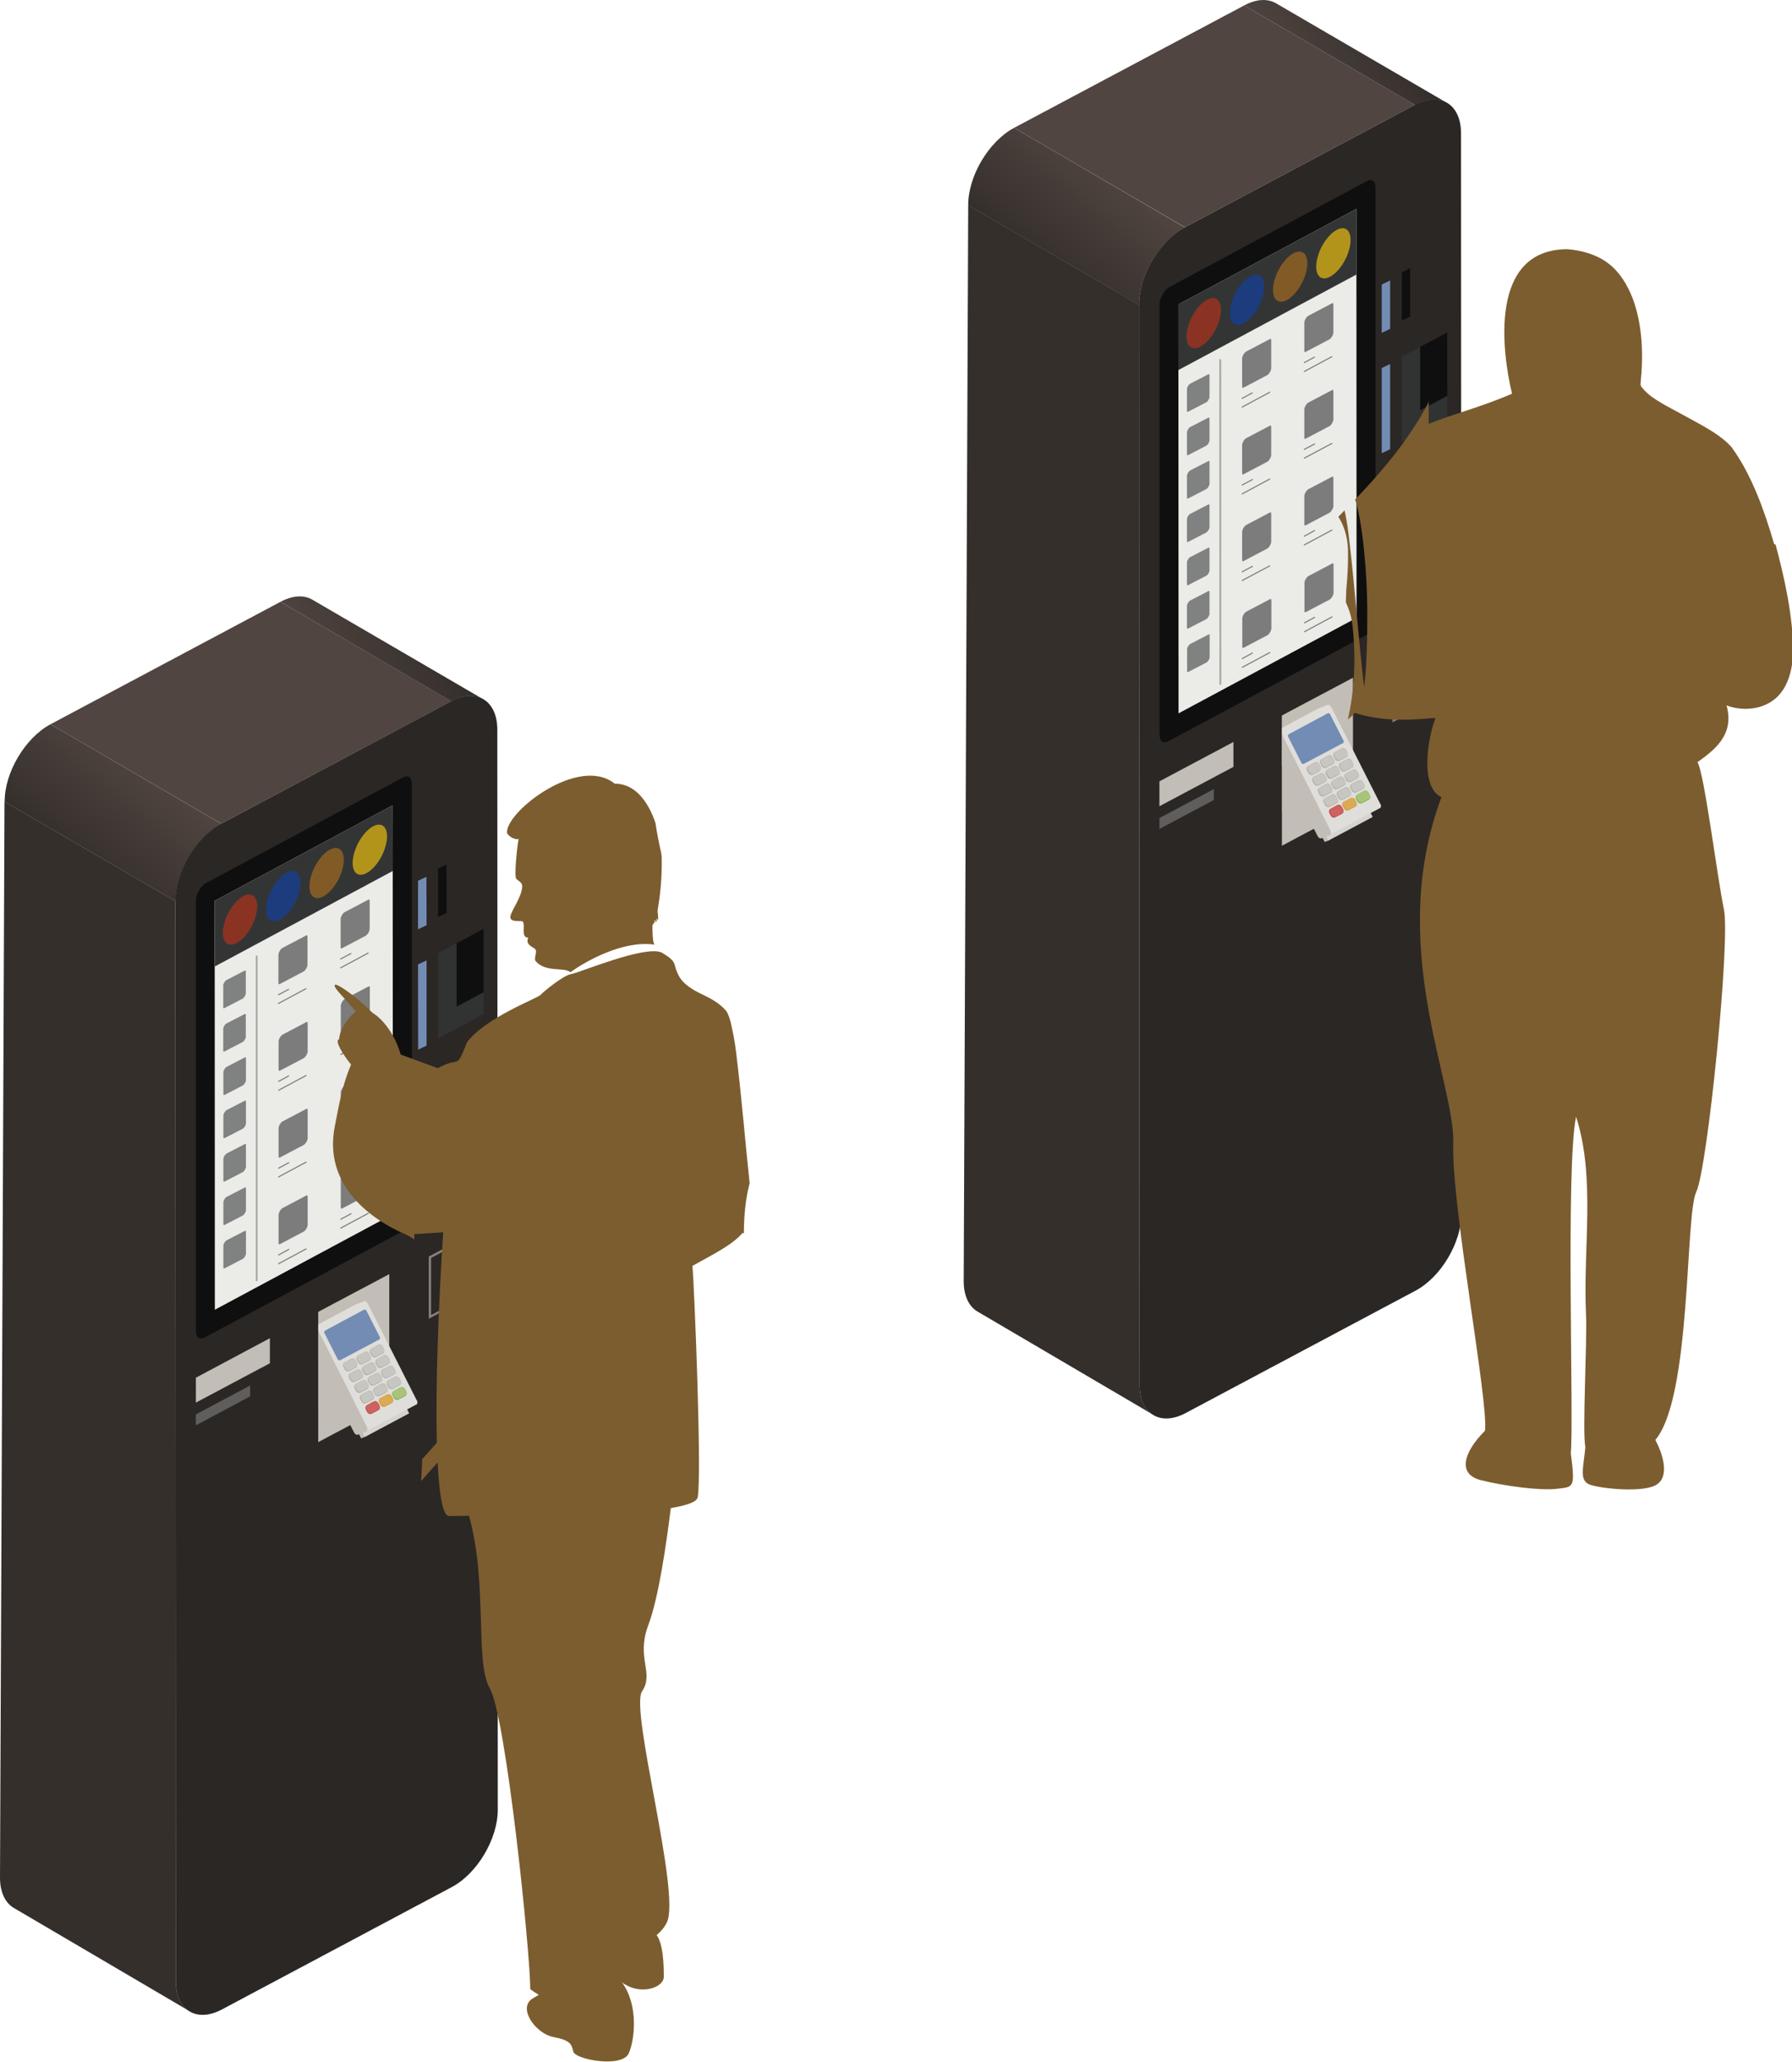 <?xml version="1.0" encoding="UTF-8"?><svg xmlns="http://www.w3.org/2000/svg" xmlns:xlink="http://www.w3.org/1999/xlink" viewBox="0 0 115.27 132.55"><defs><style>.cls-1{fill:#825a25;}.cls-2{fill:url(#_名称未設定グラデーション_4-3);}.cls-3,.cls-4{fill:#738cb4;}.cls-5{fill:#7c7c7c;}.cls-6{stroke:#a8a7a7;stroke-width:.12px;}.cls-6,.cls-7,.cls-8{fill:none;}.cls-6,.cls-8{stroke-linecap:round;stroke-linejoin:round;}.cls-9{fill:#313333;}.cls-10{fill:url(#_名称未設定グラデーション_4-2);}.cls-11{fill:#70a54a;}.cls-12{fill:#1c3c7e;}.cls-13{opacity:.6;}.cls-13,.cls-14,.cls-15{fill:#c2beb7;}.cls-4,.cls-16,.cls-17,.cls-14,.cls-18,.cls-19{opacity:.5;}.cls-4,.cls-14{mix-blend-mode:multiply;}.cls-20,.cls-21,.cls-22,.cls-23{opacity:.2;}.cls-20,.cls-19{fill:#db7978;}.cls-24{fill:#ba403e;}.cls-25{fill:#2b2725;}.cls-16,.cls-23{fill:#e3bc69;}.cls-21,.cls-18,.cls-26{fill:#dfdeda;}.cls-27{fill:#b3941b;}.cls-28{clip-path:url(#clippath-1);}.cls-29{isolation:isolate;}.cls-30{fill:#d19036;}.cls-31{fill:url(#_名称未設定グラデーション_4);}.cls-17,.cls-22{fill:#cedb98;}.cls-32{fill:#ebebe8;}.cls-33{fill:url(#_名称未設定グラデーション_4-4);}.cls-8{stroke:#7c7c7c;stroke-width:.07px;}.cls-34{fill:#0f0f0f;}.cls-35{fill:#504540;}.cls-36{fill:#d6d2d1;}.cls-37{fill:#5f5e5d;}.cls-38{fill:#333535;}.cls-39{fill:#7c5d2f;}.cls-40{fill:#a9a49c;}.cls-41{fill:#8b3323;}.cls-42{fill:#352f2c;}.cls-43{fill:#808281;}.cls-44{clip-path:url(#clippath);}</style><linearGradient id="_名称未設定グラデーション_4" x1="20.61" y1="44.12" x2="27.71" y2="40.02" gradientUnits="userSpaceOnUse"><stop offset="0" stop-color="#504540"/><stop offset="1" stop-color="#352f2c"/></linearGradient><linearGradient id="_名称未設定グラデーション_4-2" x1="4712.34" y1="49.15" x2="4717.17" y2="55.11" gradientTransform="translate(4721.87) rotate(-180) scale(1 -1)" xlink:href="#_名称未設定グラデーション_4"/><clipPath id="clippath"><polygon class="cls-7" points="25.04 81.91 20.47 84.34 20.47 92.71 28.85 91.87 25.04 81.91"/></clipPath><linearGradient id="_名称未設定グラデーション_4-3" x1="82.6" y1="5.78" x2="89.7" y2="1.68" xlink:href="#_名称未設定グラデーション_4"/><linearGradient id="_名称未設定グラデーション_4-4" x1="4650.35" y1="10.81" x2="4655.18" y2="16.77" gradientTransform="translate(4721.87) rotate(-180) scale(1 -1)" xlink:href="#_名称未設定グラデーション_4"/><clipPath id="clippath-1"><polygon class="cls-7" points="87.03 43.57 82.46 46 82.46 54.37 90.84 53.53 87.03 43.57"/></clipPath></defs><g class="cls-29"><g id="_レイヤー_2"><g id="unit"><g id="unit02"><g class="cls-29"><path class="cls-31" d="M20.14,38.58c-.54-.34-1.28-.33-2.1.11l10.99,6.4c.82-.44,1.56-.45,2.1-.11l-10.99-6.4Z"/><path class="cls-42" d="M11.31,127.36l-.03-69.43L.29,51.53l-.29,69.18c0,.93.33,1.6.86,1.93l11.31,6.64c-.53-.33-.86-1-.86-1.93Z"/><polygon class="cls-35" points="18.04 38.69 3.25 46.56 14.23 52.95 29.03 45.08 18.04 38.69"/><path class="cls-10" d="M3.25,46.56c-1.63.87-2.96,3.1-2.95,4.98l10.99,6.4c0-1.88,1.32-4.11,2.95-4.98l-10.99-6.4Z"/><path class="cls-25" d="M31.99,46.91c0-1.88-1.34-2.7-2.97-1.83l-14.79,7.87c-1.63.87-2.96,3.1-2.95,4.98l.03,69.43c0,1.88,1.34,2.69,2.97,1.82l14.79-7.87c1.63-.87,2.95-3.09,2.95-4.97l-.03-69.43Z"/></g><path class="cls-34" d="M13.21,85.96l12.68-6.8c.27-.14.6-.72.6-1.03v-27.74c-.01-.44-.24-.59-.61-.39l-12.68,6.8c-.27.14-.6.72-.6,1.03v27.74c.01.44.24.59.61.39Z"/><polygon class="cls-32" points="25.26 51.77 13.81 57.91 13.82 84.2 25.27 78.06 25.26 51.77"/><polygon class="cls-38" points="25.26 51.77 13.81 57.91 13.82 62.13 25.27 55.99 25.26 51.77"/><path class="cls-41" d="M16.47,57.82c.22.53-.06,1.55-.63,2.26-.57.72-1.21.86-1.43.33s.06-1.55.63-2.26,1.21-.86,1.43-.33Z"/><path class="cls-12" d="M19.25,56.32c.22.53-.06,1.55-.63,2.26-.57.72-1.21.86-1.43.33s.06-1.55.63-2.26c.57-.72,1.21-.86,1.43-.33Z"/><path class="cls-1" d="M22.04,54.83c.22.53-.06,1.55-.63,2.26s-1.21.86-1.43.33c-.22-.53.06-1.55.63-2.26.57-.72,1.21-.86,1.43-.33Z"/><path class="cls-27" d="M24.82,53.33c.22.53-.06,1.55-.63,2.26s-1.21.86-1.43.33.06-1.55.63-2.26,1.21-.86,1.43-.33Z"/><line class="cls-6" x1="16.51" y1="61.48" x2="16.51" y2="82.31"/><line class="cls-8" x1="21.91" y1="62.22" x2="23.68" y2="61.27"/><line class="cls-8" x1="21.91" y1="61.65" x2="22.57" y2="61.3"/><path class="cls-5" d="M22,60.96l1.52-.8c.12-.06.26-.3.26-.44v-1.82c0-.07-.04-.09-.09-.06l-1.52.8c-.12.06-.26.3-.26.44v1.82c0,.07.04.09.09.06Z"/><line class="cls-8" x1="17.91" y1="64.51" x2="19.68" y2="63.56"/><line class="cls-8" x1="17.91" y1="63.95" x2="18.57" y2="63.6"/><path class="cls-5" d="M18,63.26l1.52-.8c.12-.06.26-.3.26-.44v-1.82c0-.07-.04-.09-.09-.06l-1.52.8c-.12.06-.26.3-.26.44v1.82c0,.07.04.09.09.06Z"/><path class="cls-43" d="M14.43,64.81l1.18-.61c.09-.05.2-.23.2-.34v-1.41c0-.05-.03-.07-.07-.05l-1.18.61c-.09.05-.2.23-.2.34v1.41c0,.05.03.07.07.05Z"/><path class="cls-43" d="M14.43,67.6l1.18-.61c.09-.05.2-.23.2-.34v-1.41c0-.05-.03-.07-.07-.05l-1.18.61c-.09.05-.2.23-.2.34v1.41c0,.05.03.07.07.05Z"/><path class="cls-43" d="M14.44,70.39l1.18-.61c.09-.05.2-.23.2-.34v-1.41c0-.05-.03-.07-.07-.05l-1.18.61c-.09.05-.2.23-.2.34v1.41c0,.05.03.07.07.05Z"/><path class="cls-43" d="M14.44,73.17l1.18-.61c.09-.05.2-.23.2-.34v-1.41c0-.05-.03-.07-.07-.05l-1.18.61c-.09.05-.2.23-.2.34v1.41c0,.05.03.07.07.05Z"/><path class="cls-43" d="M14.44,75.96l1.18-.61c.09-.05.2-.23.2-.34v-1.41c0-.05-.03-.07-.07-.05l-1.18.61c-.09.05-.2.23-.2.34v1.41c0,.05.03.07.07.05Z"/><path class="cls-43" d="M14.44,78.75l1.18-.61c.09-.05.2-.23.2-.34v-1.41c0-.05-.03-.07-.07-.05l-1.18.61c-.09.05-.2.23-.2.34v1.41c0,.05.03.07.07.05Z"/><path class="cls-43" d="M14.44,81.54l1.18-.61c.09-.05.2-.23.2-.34v-1.41c0-.05-.03-.07-.07-.05l-1.18.61c-.09.05-.2.23-.2.34v1.41c0,.05.03.07.07.05Z"/><line class="cls-8" x1="21.92" y1="67.79" x2="23.69" y2="66.84"/><line class="cls-8" x1="21.92" y1="67.23" x2="22.57" y2="66.88"/><path class="cls-5" d="M22.01,66.54l1.52-.8c.12-.06.26-.3.26-.44v-1.82c0-.07-.04-.09-.09-.06l-1.52.8c-.12.06-.26.3-.26.44v1.82c0,.07.04.09.09.06Z"/><line class="cls-8" x1="17.92" y1="70.09" x2="19.69" y2="69.14"/><line class="cls-8" x1="17.92" y1="69.52" x2="18.57" y2="69.17"/><path class="cls-5" d="M18.01,68.83l1.52-.8c.12-.06.26-.3.26-.44v-1.82c0-.07-.04-.09-.09-.06l-1.52.8c-.12.06-.26.3-.26.44v1.82c0,.07.04.09.09.06Z"/><line class="cls-8" x1="21.92" y1="73.37" x2="23.69" y2="72.42"/><line class="cls-8" x1="21.92" y1="72.81" x2="22.57" y2="72.45"/><path class="cls-5" d="M22.01,72.11l1.52-.8c.12-.06.26-.3.26-.44v-1.82c0-.07-.04-.09-.09-.06l-1.52.8c-.12.06-.26.3-.26.44v1.82c0,.07.04.09.09.06Z"/><line class="cls-8" x1="17.92" y1="75.66" x2="19.69" y2="74.71"/><line class="cls-8" x1="17.92" y1="75.1" x2="18.57" y2="74.75"/><path class="cls-5" d="M18.01,74.41l1.52-.8c.12-.06.26-.3.26-.44v-1.82c0-.07-.04-.09-.09-.06l-1.52.8c-.12.06-.26.3-.26.44v1.82c0,.07.04.09.09.06Z"/><line class="cls-8" x1="21.92" y1="78.95" x2="23.69" y2="78"/><line class="cls-8" x1="21.92" y1="78.38" x2="22.58" y2="78.03"/><path class="cls-5" d="M22.01,77.69l1.52-.8c.12-.06.26-.3.26-.44v-1.82c0-.07-.04-.09-.09-.06l-1.52.8c-.12.06-.26.3-.26.44v1.82c0,.07.04.09.09.06Z"/><line class="cls-8" x1="17.92" y1="81.24" x2="19.69" y2="80.29"/><line class="cls-8" x1="17.92" y1="80.68" x2="18.58" y2="80.32"/><path class="cls-5" d="M18.01,79.98l1.52-.8c.12-.06.26-.3.26-.44v-1.82c0-.07-.04-.09-.09-.06l-1.52.8c-.12.06-.26.3-.26.44v1.82c0,.07.04.09.09.06Z"/><polygon class="cls-15" points="17.36 87.64 12.6 90.17 12.6 88.57 17.36 86.03 17.36 87.64"/><path class="cls-13" d="M27.58,80.78v4l3.53-1.88v-4l-3.53,1.88ZM30.97,82.82l-3.24,1.72v-3.67l3.24-1.72v3.67Z"/><polygon class="cls-37" points="16.09 89.77 12.6 91.63 12.6 90.93 16.09 89.07 16.09 89.77"/><polygon class="cls-9" points="28.18 61.28 31.11 59.71 31.11 65.19 28.19 66.75 28.18 61.28"/><polygon class="cls-34" points="28.19 70.4 31.11 68.83 31.11 69.58 28.19 71.15 28.19 70.4"/><polygon class="cls-3" points="28.19 69.74 31.11 68.17 31.11 68.49 28.19 70.06 28.19 69.74"/><polygon class="cls-3" points="26.89 62 27.44 61.74 27.44 67.22 26.9 67.48 26.89 62"/><polygon class="cls-3" points="26.89 56.62 27.43 56.37 27.44 59.48 26.89 59.74 26.89 56.62"/><polygon class="cls-34" points="28.18 55.84 28.72 55.58 28.73 58.69 28.18 58.95 28.18 55.84"/><polygon class="cls-34" points="29.37 64.72 29.37 60.64 31.11 59.71 31.11 63.79 29.37 64.72"/><polygon class="cls-15" points="25.04 81.91 20.47 84.34 20.47 92.71 25.04 90.28 25.04 81.91"/><polygon class="cls-14" points="23.19 89.13 23.19 82.9 20.47 84.34 20.47 90.57 23.19 89.13"/><path class="cls-36" d="M25.3,88.84s-2.27,1.09-2.97,1.38l1.1,2.18,2.89-1.54-1.02-2.01Z"/><path class="cls-15" d="M22.33,90.22c-.07.03-.13.05-.2.08l1.1,2.17.2-.08-1.1-2.18Z"/><g class="cls-44"><path class="cls-26" d="M26.81,90.03s-3.13-6.18-3.13-6.18c-.02-.04-.04-.07-.06-.09-.03-.03-.06-.06-.08-.08-.04-.03-.09-.04-.12-.02l-.57.21s-3.21,1.72-3.21,1.72c.01,0,.58-.22.58-.22.04-.01.08,0,.12.02.03.02.06.04.08.08.02.03.04.06.06.09l3.12,6.14c.07.15.06.26,0,.29l3.2-1.71c.06-.03.07-.14.02-.26Z"/><path class="cls-15" d="M23.59,91.72l-3.12-6.14c-.04-.08-.09-.14-.15-.17-.04-.03-.09-.04-.12-.02l-.57.21c-.07.02-.08.13-.02.25l3.16,6.23c.03.06.08.11.12.14.04.02.07.03.1.02l.57-.21c.08-.03.09-.16.02-.3Z"/></g><path class="cls-3" d="M24.44,85.98l-.88-1.73c-.03-.05-.09-.07-.14-.05l-2.52,1.35s-.06.08-.04.13l.87,1.72c.03.05.09.07.14.05l2.53-1.34s.06-.08.04-.13Z"/><path class="cls-4" d="M24.44,85.98l-.88-1.73c-.03-.05-.09-.07-.14-.05l-2.52,1.35s-.06.08-.04.13l.04.08,2.43-1.3s.11,0,.14.05l.84,1.65.1-.05s.06-.08.04-.13Z"/><path class="cls-40" d="M22.9,87.92l-.42.22c-.11.06-.24.01-.3-.1l-.09-.17c-.05-.1-.02-.23.08-.28l.42-.23c.11-.06.24-.01.3.1l.09.17c.05.1.02.23-.08.28ZM23.84,87.19l-.09-.17c-.06-.11-.19-.16-.3-.1l-.42.22c-.1.05-.13.18-.08.28l.09.17c.06.11.19.16.3.1l.42-.22c.1-.05.13-.18.08-.28ZM24.7,86.73l-.09-.17c-.06-.11-.19-.16-.3-.1l-.42.23c-.1.05-.13.18-.08.28l.09.17c.06.11.19.16.3.1l.42-.22c.1-.05.13-.18.08-.28ZM23.34,88.33l-.09-.17c-.06-.11-.19-.16-.3-.1l-.42.22c-.1.05-.13.18-.08.28l.09.17c.06.11.19.16.3.1l.42-.22c.1-.05.13-.18.08-.28ZM24.2,87.87l-.09-.17c-.06-.11-.19-.16-.3-.1l-.42.23c-.1.05-.13.18-.08.28l.09.17c.06.11.19.16.3.1l.42-.22c.1-.05.13-.18.08-.28ZM25.06,87.41l-.09-.17c-.06-.11-.19-.16-.3-.1l-.42.23c-.1.05-.13.18-.08.28l.09.17c.06.11.19.16.3.1l.42-.22c.1-.05.13-.18.08-.28ZM23.7,89.01l-.09-.17c-.06-.11-.19-.16-.3-.1l-.42.23c-.1.05-.13.18-.08.28l.09.17c.06.11.19.16.3.1l.42-.22c.1-.05.13-.18.08-.28ZM24.56,88.55l-.09-.17c-.06-.11-.19-.16-.3-.1l-.42.23c-.1.05-.13.18-.08.28l.09.17c.06.11.19.16.3.1l.42-.22c.1-.05.13-.18.08-.28ZM25.42,88.09l-.09-.17c-.06-.11-.19-.16-.3-.1l-.42.22c-.1.05-.13.18-.08.28l.09.17c.06.11.19.16.3.1l.42-.22c.1-.05.13-.18.08-.28ZM24.06,89.69l-.09-.17c-.06-.11-.19-.16-.3-.1l-.42.23c-.1.05-.13.18-.08.28l.09.17c.06.11.19.16.3.1l.42-.22c.1-.05.13-.18.08-.28ZM24.92,89.23l-.09-.17c-.06-.11-.19-.16-.3-.1l-.42.23c-.1.05-.13.18-.08.28l.09.17c.06.11.19.16.3.1l.42-.22c.1-.05.13-.18.08-.28ZM25.78,88.78l-.09-.17c-.06-.11-.19-.16-.3-.1l-.42.22c-.1.05-.13.18-.08.28l.09.17c.06.11.19.16.3.1l.42-.22c.1-.05.13-.18.08-.28Z"/><path class="cls-18" d="M22.22,87.99l-.09-.17c-.03-.06-.03-.12,0-.18.01-.01.03-.03.05-.04l.42-.23c.11-.06.24-.01.3.1l.09.17c.03.06.03.12,0,.18-.01.01-.03.03-.05.04l-.42.22c-.1.06-.24.01-.3-.1ZM24.31,86.46l-.42.23s-.03.02-.05.04c-.02.06-.03.12,0,.18l.09.17c.06.11.19.16.3.1l.42-.22s.03-.02.05-.04c.02-.06.03-.12,0-.18l-.09-.17c-.06-.11-.19-.16-.3-.1ZM22.88,88.77l.42-.22s.03-.02.05-.04c.02-.06.03-.12,0-.18l-.09-.17c-.06-.11-.19-.16-.3-.1l-.42.22s-.03.02-.05.04c-.02.06-.03.12,0,.18l.09.17c.06.11.19.16.3.1ZM23.6,90.13l.42-.22s.03-.02.05-.04c.02-.06.03-.12,0-.18l-.09-.17c-.06-.11-.19-.16-.3-.1l-.42.23s-.03.02-.05.04c-.02.06-.03.12,0,.18l.09.17c.06.11.19.16.3.1ZM23.24,89.45l.42-.22s.03-.02.05-.04c.02-.06.03-.12,0-.18l-.09-.17c-.06-.11-.19-.16-.3-.1l-.42.22s-.03.02-.05.04c-.02.06-.03.12,0,.18l.09.17c.06.11.19.16.3.1ZM24.67,87.14l-.42.23s-.03.02-.05.04c-.02.06-.03.12,0,.18l.09.17c.06.11.19.16.3.1l.42-.22s.03-.02.05-.04c.02-.06.03-.12,0-.18l-.09-.17c-.06-.11-.19-.16-.3-.1ZM24.45,89.68l.42-.22s.03-.02.05-.04c.02-.06.03-.12,0-.18l-.09-.17c-.06-.11-.19-.16-.3-.1l-.42.23s-.03.02-.05.04c-.02.06-.03.12,0,.18l.09.17c.06.11.19.16.3.1ZM23.45,86.92l-.42.22s-.03.02-.05.04c-.02.06-.03.12,0,.18l.09.17c.06.11.19.16.3.1l.42-.22s.03-.02.05-.04c.02-.06.03-.12,0-.18l-.09-.17c-.06-.11-.19-.16-.3-.1ZM25.31,89.22l.42-.22s.03-.02.05-.04c.02-.06.03-.12,0-.18l-.09-.17c-.06-.11-.19-.16-.3-.1l-.42.22s-.03.02-.05.04c-.02.06-.03.12,0,.18l.09.17c.06.11.19.16.3.1ZM24.56,88.55l-.09-.17c-.06-.11-.19-.16-.3-.1l-.42.23s-.03.02-.05.04c-.02.06-.03.12,0,.18l.09.17c.06.11.19.16.3.1l.42-.22s.03-.02.05-.04c.02-.06.03-.12,0-.18ZM25.03,87.82l-.42.23s-.03.02-.05.04c-.02.06-.03.12,0,.18l.09.17c.06.11.19.16.3.1l.42-.22s.03-.02.05-.04c.02-.06.03-.12,0-.18l-.09-.17c-.06-.11-.19-.16-.3-.1ZM23.35,88.04l.09.17c.06.11.19.16.3.1l.42-.22s.03-.02.05-.04c.02-.06.03-.12,0-.18l-.09-.17c-.06-.11-.19-.16-.3-.1l-.42.23s-.03.02-.05.04c-.02.06-.03.12,0,.18Z"/><path class="cls-21" d="M22.18,88.05l-.09-.17c-.03-.06-.03-.12,0-.18.01-.01.03-.03.05-.04l.42-.23c.11-.06.24-.01.3.1l.09.17c.03.06.03.12,0,.18-.01.01-.03.03-.05.04l-.42.22c-.11.06-.24.01-.3-.1ZM24.28,86.52l-.42.23s-.03.02-.05.04c-.02.06-.03.12,0,.18l.09.17c.06.11.19.16.3.1l.42-.22s.03-.02.05-.04c.02-.06.03-.12,0-.18l-.09-.17c-.06-.11-.19-.16-.3-.1ZM22.84,88.83l.42-.22s.03-.02.05-.04c.02-.06.03-.12,0-.18l-.09-.17c-.06-.11-.19-.16-.3-.1l-.42.23s-.03.02-.05.04c-.02.06-.03.12,0,.18l.09.17c.06.11.19.16.3.1ZM23.56,90.19l.42-.22s.03-.02.05-.04c.02-.06.03-.12,0-.18l-.09-.17c-.06-.11-.19-.16-.3-.1l-.42.22s-.03.02-.05.04c-.02.06-.03.12,0,.18l.09.17c.06.11.19.16.3.1ZM23.2,89.51l.42-.22s.03-.02.05-.04c.02-.06.03-.12,0-.18l-.09-.17c-.06-.11-.19-.16-.3-.1l-.42.23s-.03.02-.05.04c-.02.06-.03.12,0,.18l.09.17c.06.11.19.16.3.1ZM24.64,87.2l-.42.23s-.03.02-.05.04c-.02.06-.03.12,0,.18l.09.17c.06.11.19.16.3.1l.42-.22s.03-.02.05-.04c.02-.06.03-.12,0-.18l-.09-.17c-.06-.11-.19-.16-.3-.1ZM24.42,89.74l.42-.22s.03-.02.05-.04c.02-.06.03-.12,0-.18l-.09-.17c-.06-.11-.19-.16-.3-.1l-.42.23s-.03.02-.05.04c-.02.06-.03.12,0,.18l.09.17c.06.11.19.16.3.1ZM23.42,86.98l-.42.22s-.03.02-.05.04c-.02.06-.03.12,0,.18l.09.17c.06.11.19.16.3.1l.42-.22s.03-.02.05-.04c.02-.06.03-.12,0-.18l-.09-.17c-.06-.11-.19-.16-.3-.1ZM25.28,89.28l.42-.22s.03-.02.05-.04c.02-.06.03-.12,0-.18l-.09-.17c-.06-.11-.19-.16-.3-.1l-.42.23s-.03.02-.05.04c-.02.06-.03.12,0,.18l.09.17c.06.11.19.16.3.1ZM24.52,88.61l-.09-.17c-.06-.11-.19-.16-.3-.1l-.42.23s-.03.02-.05.04c-.02.06-.03.12,0,.18l.09.17c.06.11.19.16.3.1l.42-.22s.03-.02.05-.04c.02-.06.03-.12,0-.18ZM25,87.89l-.42.23s-.03.02-.05.04c-.02.06-.03.12,0,.18l.09.17c.06.11.19.16.3.1l.42-.22s.03-.02.05-.04c.02-.06.03-.12,0-.18l-.09-.17c-.06-.11-.19-.16-.3-.1ZM23.32,88.1l.09.17c.06.11.19.16.3.1l.42-.22s.03-.02.05-.04c.02-.06.03-.12,0-.18l-.09-.17c-.06-.11-.19-.16-.3-.1l-.42.22s-.03.02-.05.04c-.02.06-.03.12,0,.18Z"/><path class="cls-24" d="M24.42,90.37l-.09-.17c-.06-.11-.19-.16-.3-.1l-.42.23c-.1.05-.13.18-.08.28l.09.17c.06.11.19.16.3.1l.42-.22c.1-.05.13-.18.08-.28Z"/><path class="cls-30" d="M25.28,89.92l-.09-.17c-.06-.11-.19-.16-.3-.1l-.42.22c-.1.05-.13.18-.08.28l.09.17c.06.11.19.16.3.1l.42-.22c.1-.05.13-.18.08-.28Z"/><path class="cls-11" d="M26.14,89.46l-.09-.17c-.06-.11-.19-.16-.3-.1l-.42.23c-.1.05-.13.18-.08.28l.09.17c.06.11.19.16.3.1l.42-.22c.1-.05.13-.18.08-.28Z"/><path class="cls-19" d="M23.96,90.82l.42-.22s.03-.02.05-.04c.02-.06.03-.12,0-.18l-.09-.17c-.06-.11-.19-.16-.3-.1l-.42.23s-.03.02-.05.04c-.02.06-.03.12,0,.18l.09.17c.06.11.19.16.3.1Z"/><path class="cls-16" d="M24.81,90.36l.42-.22s.03-.02.05-.04c.02-.06.03-.12,0-.18l-.09-.17c-.06-.11-.19-.16-.3-.1l-.42.22s-.03.02-.05.04c-.02.06-.03.12,0,.18l.09.17c.06.11.19.16.3.1Z"/><path class="cls-17" d="M25.67,89.9l.42-.22s.03-.02.05-.04c.02-.06.03-.12,0-.18l-.09-.17c-.06-.11-.19-.16-.3-.1l-.42.23s-.03.02-.05.04c-.02.06-.03.12,0,.18l.09.17c.06.11.19.16.3.1Z"/><path class="cls-20" d="M23.92,90.88l.42-.22s.03-.02.05-.04c.02-.06.03-.12,0-.18l-.09-.17c-.06-.11-.19-.16-.3-.1l-.42.23s-.03.02-.05.04c-.02.06-.03.12,0,.18l.09.17c.06.11.19.16.3.1Z"/><path class="cls-23" d="M24.78,90.42l.42-.22s.03-.02.05-.04c.02-.06.03-.12,0-.18l-.09-.17c-.06-.11-.19-.16-.3-.1l-.42.23s-.03.02-.05.04c-.02.06-.03.12,0,.18l.09.17c.06.11.19.16.3.1Z"/><path class="cls-22" d="M25.64,89.96l.42-.22s.03-.02.05-.04c.02-.06.03-.12,0-.18l-.09-.17c-.06-.11-.19-.16-.3-.1l-.42.22s-.03.02-.05.04c-.02.06-.03.12,0,.18l.09.17c.06.11.19.16.3.1Z"/><path class="cls-39" d="M42.54,54.97s0-.07,0-.1c-.15-.65-.28-1.31-.38-1.97-.45-1.33-1.29-2.53-2.62-2.52-2.28-1.84-6.93,1.74-6.93,3.12,0,.2.48.52.75.43-.12.65-.29,2.43-.15,2.57.14.14.39.22.38.5-.03.73-.81,1.66-.76,2,.05.31.72.17.79.24.2.23-.15,1.03.36,1.04-.2.44.25.57.43.72.19.15-.09.62.04.78.64.76,1.81.37,2.25.72.97-.71,3.4-2.07,5.4-1.77-.12-.17-.14-.86-.13-1.27.11-.11.14-.16.15-.35.06.1.04.08.05.23.07-.15.08-.15.07-.31h0c.05.08.08.09.07.18.06-.15,0-.46-.01-.63-.01-.17.32-1.48.26-3.6Z"/><path class="cls-39" d="M47.85,79.31c0-1.11.1-2.2.37-3.25-.28-2.62-.49-5.23-.8-7.81-.08-.77-.19-1.54-.36-2.27-.07-.35-.19-.75-.32-.95-.2-.26-.48-.49-.78-.68-.6-.4-1.44-.61-2.05-1.27-.3-.32-.44-.78-.53-1.12-.12-.32-.51-.53-.83-.73-1.11-.47-5.31,1.32-5.81,1.39-.5.08-1.76,1.11-1.97,1.34s-3.43,1.4-4.71,3.01c-.8,1.94-.37.86-1.9,1.7l-4.77-1.75c-1.22,1.91-1.48,3.56-1.86,5.53-.68,3.5,1.94,5.78,4.59,6.92.2.09.36.2.53.31v-.34l1.86-.12c-.31,4.76-.5,9.92-.41,13.53l-.94,1.05c-.02.47-.04.94-.07,1.41l1.06-1.19c.11,2.12.34,3.46.74,3.44.24,0,.69-.01,1.28-.01,1.22,4.38.36,9.38,1.33,11.07,1.06,1.86,2.61,17.01,2.61,19.36.19.14.37.26.55.36-.14.08-.27.16-.42.25-.95.62.22,2.24,1.34,2.46,1.12.22,1.18.45,1.3.95.13.5,3.12,1.06,3.56.11.38-.83.66-3.08-.43-4.57,1.14.87,2.69.36,2.69-.36,0-1.7-.22-2.32-.46-2.68.25-.21.48-.46.65-.8.93-1.86-2.39-13.67-1.59-14.87.8-1.19-.4-2.12.4-4.25.68-1.81,1.16-5.24,1.45-7.53,1.01-.17,1.68-.39,1.73-.7.27-1.46-.21-13.41-.34-14.87,1.45-.8,2.58-1.37,3.23-2.12.03.01.06.02.1.03Z"/><path class="cls-39" d="M25.4,66.82c.67,1.35.68,2.72.02,3.05s-1.83-.03-2.5-1.38c-.27-.53-1.04-1.06-1.1-1.53-.09-.73.76-1.79,1.16-1.99.66-.33,1.75.5,2.42,1.86Z"/><path class="cls-39" d="M24.07,65.25c.64.78.17.52.01.65s-.82-.39-1.46-1.17-1.23-1.29-1.07-1.42,1.88,1.16,2.52,1.94Z"/><ellipse class="cls-39" cx="22.93" cy="68.26" rx=".38" ry="1.84" transform="translate(-38.14 30.1) rotate(-39.43)"/></g><g id="unit01"><g class="cls-29"><path class="cls-2" d="M82.13.24c-.54-.34-1.28-.33-2.1.11l10.99,6.4c.82-.44,1.56-.45,2.1-.11L82.13.24Z"/><path class="cls-42" d="M73.3,89.02l-.03-69.43-10.99-6.4-.29,69.18c0,.93.33,1.6.86,1.93l11.31,6.64c-.53-.33-.86-1-.86-1.93Z"/><polygon class="cls-35" points="80.03 .35 65.23 8.22 76.22 14.61 91.01 6.74 80.03 .35"/><path class="cls-33" d="M65.23,8.22c-1.63.87-2.96,3.1-2.95,4.98l10.99,6.4c0-1.88,1.32-4.11,2.95-4.98l-10.99-6.4Z"/><path class="cls-25" d="M93.98,8.57c0-1.88-1.34-2.7-2.97-1.83l-14.79,7.87c-1.63.87-2.96,3.1-2.95,4.98l.03,69.43c0,1.88,1.34,2.69,2.97,1.82l14.79-7.87c1.63-.87,2.95-3.09,2.95-4.97l-.03-69.43Z"/></g><path class="cls-34" d="M75.2,47.63l12.68-6.8c.27-.14.6-.72.6-1.03V12.06c-.01-.44-.24-.59-.61-.39l-12.68,6.8c-.27.14-.6.72-.6,1.03v27.74c.01.44.24.59.61.39Z"/><polygon class="cls-32" points="87.25 13.43 75.8 19.57 75.81 45.86 87.26 39.72 87.25 13.43"/><polygon class="cls-38" points="87.25 13.43 75.8 19.57 75.8 23.79 87.25 17.65 87.25 13.43"/><path class="cls-41" d="M78.46,19.48c.22.53-.06,1.55-.63,2.26s-1.21.86-1.43.33.06-1.55.63-2.26,1.21-.86,1.43-.33Z"/><path class="cls-12" d="M81.24,17.98c.22.53-.06,1.55-.63,2.26-.57.72-1.21.86-1.43.33s.06-1.55.63-2.26,1.21-.86,1.43-.33Z"/><path class="cls-1" d="M84.02,16.49c.22.53-.06,1.55-.63,2.26s-1.21.86-1.43.33c-.22-.53.06-1.55.63-2.26s1.21-.86,1.43-.33Z"/><path class="cls-27" d="M86.8,14.99c.22.53-.06,1.55-.63,2.26s-1.21.86-1.43.33.06-1.55.63-2.26,1.21-.86,1.43-.33Z"/><line class="cls-6" x1="78.49" y1="23.14" x2="78.5" y2="43.97"/><line class="cls-8" x1="83.9" y1="23.88" x2="85.67" y2="22.93"/><line class="cls-8" x1="83.9" y1="23.31" x2="84.55" y2="22.96"/><path class="cls-5" d="M83.99,22.62l1.52-.8c.12-.06.26-.3.26-.44v-1.82c0-.07-.04-.09-.09-.06l-1.52.8c-.12.06-.26.3-.26.44v1.82c0,.07.04.09.09.06Z"/><line class="cls-8" x1="79.9" y1="26.17" x2="81.67" y2="25.22"/><line class="cls-8" x1="79.9" y1="25.61" x2="80.55" y2="25.26"/><path class="cls-5" d="M79.99,24.92l1.52-.8c.12-.06.26-.3.26-.44v-1.82c0-.07-.04-.09-.09-.06l-1.52.8c-.12.06-.26.3-.26.44v1.82c0,.07.04.09.09.06Z"/><path class="cls-43" d="M76.42,26.47l1.18-.61c.09-.05.2-.23.2-.34v-1.41c0-.05-.03-.07-.07-.05l-1.18.61c-.09.05-.2.23-.2.34v1.41c0,.05.03.07.07.05Z"/><path class="cls-43" d="M76.42,29.26l1.18-.61c.09-.05.2-.23.2-.34v-1.41c0-.05-.03-.07-.07-.05l-1.18.61c-.09.05-.2.23-.2.34v1.41c0,.05.03.07.07.05Z"/><path class="cls-43" d="M76.42,32.05l1.18-.61c.09-.05.2-.23.2-.34v-1.41c0-.05-.03-.07-.07-.05l-1.18.61c-.09.05-.2.23-.2.34v1.41c0,.05.03.07.07.05Z"/><path class="cls-43" d="M76.42,34.84l1.18-.61c.09-.05.2-.23.2-.34v-1.41c0-.05-.03-.07-.07-.05l-1.18.61c-.09.05-.2.23-.2.34v1.41c0,.05.03.07.07.05Z"/><path class="cls-43" d="M76.42,37.62l1.18-.61c.09-.05.2-.23.2-.34v-1.41c0-.05-.03-.07-.07-.05l-1.18.61c-.09.05-.2.23-.2.34v1.41c0,.05.03.07.07.05Z"/><path class="cls-43" d="M76.42,40.41l1.18-.61c.09-.05.2-.23.2-.34v-1.41c0-.05-.03-.07-.07-.05l-1.18.61c-.09.05-.2.23-.2.34v1.41c0,.05.03.07.07.05Z"/><path class="cls-43" d="M76.43,43.2l1.18-.61c.09-.05.2-.23.2-.34v-1.41c0-.05-.03-.07-.07-.05l-1.18.61c-.09.05-.2.23-.2.34v1.41c0,.05.03.07.07.05Z"/><line class="cls-8" x1="83.9" y1="29.45" x2="85.67" y2="28.51"/><line class="cls-8" x1="83.9" y1="28.89" x2="84.56" y2="28.54"/><path class="cls-5" d="M83.99,28.2l1.52-.8c.12-.06.26-.3.26-.44v-1.82c0-.07-.04-.09-.09-.06l-1.52.8c-.12.06-.26.3-.26.44v1.82c0,.07.04.09.09.06Z"/><line class="cls-8" x1="79.9" y1="31.75" x2="81.67" y2="30.8"/><line class="cls-8" x1="79.9" y1="31.18" x2="80.56" y2="30.83"/><path class="cls-5" d="M79.99,30.49l1.52-.8c.12-.06.26-.3.26-.44v-1.82c0-.07-.04-.09-.09-.06l-1.52.8c-.12.06-.26.3-.26.44v1.82c0,.07.04.09.09.06Z"/><line class="cls-8" x1="83.9" y1="35.03" x2="85.67" y2="34.08"/><line class="cls-8" x1="83.9" y1="34.47" x2="84.56" y2="34.11"/><path class="cls-5" d="M83.99,33.77l1.52-.8c.12-.06.26-.3.26-.44v-1.82c0-.07-.04-.09-.09-.06l-1.52.8c-.12.06-.26.3-.26.44v1.82c0,.07.04.09.09.06Z"/><line class="cls-8" x1="79.9" y1="37.32" x2="81.67" y2="36.38"/><line class="cls-8" x1="79.9" y1="36.76" x2="80.56" y2="36.41"/><path class="cls-5" d="M79.99,36.07l1.52-.8c.12-.06.26-.3.26-.44v-1.82c0-.07-.04-.09-.09-.06l-1.52.8c-.12.06-.26.3-.26.44v1.82c0,.07.04.09.09.06Z"/><line class="cls-8" x1="83.91" y1="40.61" x2="85.68" y2="39.66"/><line class="cls-8" x1="83.91" y1="40.04" x2="84.56" y2="39.69"/><path class="cls-5" d="M84,39.35l1.52-.8c.12-.06.26-.3.26-.44v-1.82c0-.07-.04-.09-.09-.06l-1.52.8c-.12.06-.26.3-.26.44v1.82c0,.07.04.09.09.06Z"/><line class="cls-8" x1="79.91" y1="42.9" x2="81.68" y2="41.95"/><line class="cls-8" x1="79.91" y1="42.34" x2="80.56" y2="41.98"/><path class="cls-5" d="M80,41.64l1.52-.8c.12-.06.26-.3.26-.44v-1.82c0-.07-.04-.09-.09-.06l-1.52.8c-.12.06-.26.3-.26.44v1.82c0,.07.04.09.09.06Z"/><polygon class="cls-15" points="79.34 49.3 74.58 51.83 74.58 50.23 79.34 47.7 79.34 49.3"/><path class="cls-13" d="M89.57,42.44v4l3.53-1.88v-4l-3.53,1.88ZM92.95,44.48l-3.24,1.72v-3.67l3.24-1.72v3.67Z"/><polygon class="cls-37" points="78.08 51.43 74.58 53.29 74.58 52.59 78.08 50.73 78.08 51.43"/><polygon class="cls-9" points="90.17 22.94 93.09 21.37 93.1 26.85 90.17 28.42 90.17 22.94"/><polygon class="cls-34" points="90.17 32.06 93.1 30.49 93.1 31.24 90.17 32.81 90.17 32.06"/><polygon class="cls-3" points="90.17 31.4 93.1 29.83 93.1 30.15 90.17 31.72 90.17 31.4"/><polygon class="cls-3" points="88.88 23.66 89.42 23.4 89.42 28.88 88.88 29.14 88.88 23.66"/><polygon class="cls-3" points="88.88 18.29 89.42 18.03 89.42 21.14 88.88 21.4 88.88 18.29"/><polygon class="cls-34" points="90.17 17.5 90.71 17.24 90.71 20.35 90.17 20.61 90.17 17.5"/><polygon class="cls-34" points="91.35 26.38 91.35 22.3 93.09 21.37 93.1 25.45 91.35 26.38"/><polygon class="cls-15" points="87.03 43.57 82.46 46 82.46 54.37 87.03 51.94 87.03 43.57"/><polygon class="cls-14" points="85.18 50.79 85.18 44.56 82.46 46 82.46 52.23 85.18 50.79"/><path class="cls-36" d="M87.28,50.5s-2.27,1.09-2.97,1.38l1.1,2.18,2.89-1.54-1.02-2.01Z"/><path class="cls-15" d="M84.31,51.88c-.07.03-.13.05-.2.08l1.1,2.17.2-.08-1.1-2.18Z"/><g class="cls-28"><path class="cls-26" d="M88.79,51.69s-3.13-6.18-3.13-6.18c-.02-.04-.04-.07-.06-.09-.03-.03-.06-.06-.08-.08-.04-.03-.09-.04-.12-.02l-.57.21s-3.21,1.72-3.21,1.72c.01,0,.58-.22.58-.22.04-.01.08,0,.12.02.03.02.06.04.08.08.02.03.04.06.06.09l3.12,6.14c.07.15.06.26,0,.29l3.2-1.71c.06-.03.07-.14.02-.26Z"/><path class="cls-15" d="M85.57,53.38l-3.12-6.14c-.04-.08-.09-.14-.15-.17-.04-.03-.09-.04-.12-.02l-.57.21c-.07.02-.08.13-.02.25l3.16,6.23c.03.06.08.11.12.14.04.02.07.03.1.02l.57-.21c.08-.03.09-.16.02-.3Z"/></g><path class="cls-3" d="M86.43,47.64l-.88-1.73c-.03-.05-.09-.07-.14-.05l-2.52,1.35s-.06.08-.04.13l.87,1.72c.03.05.09.07.14.05l2.53-1.34s.06-.08.04-.13Z"/><path class="cls-4" d="M86.43,47.64l-.88-1.73c-.03-.05-.09-.07-.14-.05l-2.52,1.35s-.06.08-.04.13l.04.08,2.43-1.3s.11,0,.14.05l.84,1.65.1-.05s.06-.08.04-.13Z"/><path class="cls-40" d="M84.88,49.58l-.42.22c-.11.06-.24.01-.3-.1l-.09-.17c-.05-.1-.02-.23.08-.28l.42-.23c.11-.06.24-.01.3.1l.09.17c.05.1.02.23-.08.28ZM85.82,48.85l-.09-.17c-.06-.11-.19-.16-.3-.1l-.42.22c-.1.05-.13.18-.08.28l.09.17c.06.11.19.16.3.1l.42-.22c.1-.05.13-.18.08-.28ZM86.68,48.39l-.09-.17c-.06-.11-.19-.16-.3-.1l-.42.23c-.1.05-.13.18-.08.28l.09.17c.06.11.19.16.3.1l.42-.22c.1-.05.13-.18.08-.28ZM85.32,49.99l-.09-.17c-.06-.11-.19-.16-.3-.1l-.42.22c-.1.05-.13.18-.08.28l.09.17c.06.11.19.16.3.1l.42-.22c.1-.05.13-.18.08-.28ZM86.18,49.53l-.09-.17c-.06-.11-.19-.16-.3-.1l-.42.23c-.1.05-.13.18-.08.28l.09.17c.06.11.19.16.3.1l.42-.22c.1-.05.13-.18.08-.28ZM87.04,49.07l-.09-.17c-.06-.11-.19-.16-.3-.1l-.42.23c-.1.05-.13.18-.08.28l.09.17c.06.11.19.16.3.1l.42-.22c.1-.05.13-.18.08-.28ZM85.68,50.67l-.09-.17c-.06-.11-.19-.16-.3-.1l-.42.23c-.1.05-.13.18-.08.28l.09.17c.06.11.19.16.3.1l.42-.22c.1-.05.13-.18.08-.28ZM86.54,50.21l-.09-.17c-.06-.11-.19-.16-.3-.1l-.42.23c-.1.05-.13.18-.08.28l.09.17c.06.11.19.16.3.1l.42-.22c.1-.05.13-.18.08-.28ZM87.4,49.76l-.09-.17c-.06-.11-.19-.16-.3-.1l-.42.22c-.1.05-.13.18-.08.28l.09.17c.06.11.19.16.3.1l.42-.22c.1-.05.13-.18.08-.28ZM86.04,51.35l-.09-.17c-.06-.11-.19-.16-.3-.1l-.42.23c-.1.05-.13.18-.08.28l.09.17c.06.11.19.16.3.1l.42-.22c.1-.05.13-.18.08-.28ZM86.9,50.89l-.09-.17c-.06-.11-.19-.16-.3-.1l-.42.23c-.1.05-.13.18-.08.28l.09.17c.06.11.19.16.3.1l.42-.22c.1-.05.13-.18.08-.28ZM87.76,50.44l-.09-.17c-.06-.11-.19-.16-.3-.1l-.42.22c-.1.05-.13.18-.08.28l.09.17c.06.11.19.16.3.1l.42-.22c.1-.05.13-.18.08-.28Z"/><path class="cls-18" d="M84.21,49.65l-.09-.17c-.03-.06-.03-.12,0-.18.01-.01.03-.03.05-.04l.42-.23c.11-.06.24-.01.3.1l.09.17c.03.06.03.12,0,.18-.01.01-.03.03-.05.04l-.42.22c-.1.06-.24.01-.3-.1ZM86.3,48.12l-.42.23s-.03.02-.05.04c-.02.06-.03.12,0,.18l.09.17c.06.11.19.16.3.1l.42-.22s.03-.02.05-.04c.02-.06.03-.12,0-.18l-.09-.17c-.06-.11-.19-.16-.3-.1ZM84.86,50.43l.42-.22s.03-.02.05-.04c.02-.06.03-.12,0-.18l-.09-.17c-.06-.11-.19-.16-.3-.1l-.42.22s-.03.02-.05.04c-.02.06-.03.12,0,.18l.09.17c.06.11.19.16.3.1ZM85.58,51.79l.42-.22s.03-.02.05-.04c.02-.06.03-.12,0-.18l-.09-.17c-.06-.11-.19-.16-.3-.1l-.42.23s-.03.02-.05.04c-.02.06-.03.12,0,.18l.09.17c.06.11.19.16.3.1ZM85.22,51.11l.42-.22s.03-.02.05-.04c.02-.06.03-.12,0-.18l-.09-.17c-.06-.11-.19-.16-.3-.1l-.42.22s-.03.02-.05.04c-.02.06-.03.12,0,.18l.09.17c.06.11.19.16.3.1ZM86.66,48.8l-.42.23s-.03.02-.05.04c-.02.06-.03.12,0,.18l.09.17c.06.11.19.16.3.1l.42-.22s.03-.02.05-.04c.02-.06.03-.12,0-.18l-.09-.17c-.06-.11-.19-.16-.3-.1ZM86.44,51.34l.42-.22s.03-.02.05-.04c.02-.06.03-.12,0-.18l-.09-.17c-.06-.11-.19-.16-.3-.1l-.42.23s-.03.02-.05.04c-.02.06-.03.12,0,.18l.09.17c.06.11.19.16.3.1ZM85.44,48.58l-.42.22s-.03.02-.05.04c-.02.06-.03.12,0,.18l.09.17c.06.11.19.16.3.1l.42-.22s.03-.02.05-.04c.02-.06.03-.12,0-.18l-.09-.17c-.06-.11-.19-.16-.3-.1ZM87.3,50.88l.42-.22s.03-.02.05-.04c.02-.06.03-.12,0-.18l-.09-.17c-.06-.11-.19-.16-.3-.1l-.42.22s-.03.02-.05.04c-.02.06-.03.12,0,.18l.09.17c.06.11.19.16.3.1ZM86.54,50.21l-.09-.17c-.06-.11-.19-.16-.3-.1l-.42.23s-.03.02-.05.04c-.02.06-.03.12,0,.18l.09.17c.06.11.19.16.3.1l.42-.22s.03-.02.05-.04c.02-.06.03-.12,0-.18ZM87.02,49.48l-.42.23s-.03.02-.05.04c-.02.06-.03.12,0,.18l.09.17c.06.11.19.16.3.1l.42-.22s.03-.02.05-.04c.02-.06.03-.12,0-.18l-.09-.17c-.06-.11-.19-.16-.3-.1ZM85.34,49.7l.09.17c.06.11.19.16.3.1l.42-.22s.03-.02.05-.04c.02-.06.03-.12,0-.18l-.09-.17c-.06-.11-.19-.16-.3-.1l-.42.23s-.03.02-.05.04c-.02.06-.03.12,0,.18Z"/><path class="cls-21" d="M84.17,49.71l-.09-.17c-.03-.06-.03-.12,0-.18.01-.01.03-.03.05-.04l.42-.23c.11-.06.24-.01.3.1l.09.17c.03.06.03.12,0,.18-.01.01-.03.03-.05.04l-.42.22c-.11.06-.24.01-.3-.1ZM86.26,48.18l-.42.23s-.03.02-.05.04c-.02.06-.03.12,0,.18l.09.17c.06.11.19.16.3.1l.42-.22s.03-.02.05-.04c.02-.06.03-.12,0-.18l-.09-.17c-.06-.11-.19-.16-.3-.1ZM84.82,50.49l.42-.22s.03-.02.05-.04c.02-.06.03-.12,0-.18l-.09-.17c-.06-.11-.19-.16-.3-.1l-.42.23s-.03.02-.05.04c-.02.06-.03.12,0,.18l.09.17c.06.11.19.16.3.1ZM85.54,51.85l.42-.22s.03-.02.05-.04c.02-.06.03-.12,0-.18l-.09-.17c-.06-.11-.19-.16-.3-.1l-.42.22s-.03.02-.05.04c-.02.06-.03.12,0,.18l.09.17c.06.11.19.16.3.1ZM85.18,51.17l.42-.22s.03-.02.05-.04c.02-.06.03-.12,0-.18l-.09-.17c-.06-.11-.19-.16-.3-.1l-.42.23s-.03.02-.05.04c-.02.06-.03.12,0,.18l.09.17c.06.11.19.16.3.1ZM86.62,48.86l-.42.23s-.03.02-.05.04c-.02.06-.03.12,0,.18l.09.17c.06.11.19.16.3.1l.42-.22s.03-.02.05-.04c.02-.06.03-.12,0-.18l-.09-.17c-.06-.11-.19-.16-.3-.1ZM86.4,51.4l.42-.22s.03-.02.05-.04c.02-.06.03-.12,0-.18l-.09-.17c-.06-.11-.19-.16-.3-.1l-.42.23s-.03.02-.05.04c-.02.06-.03.12,0,.18l.09.17c.06.11.19.16.3.1ZM85.4,48.64l-.42.22s-.03.02-.05.04c-.02.06-.03.12,0,.18l.09.17c.06.11.19.16.3.1l.42-.22s.03-.02.05-.04c.02-.06.03-.12,0-.18l-.09-.17c-.06-.11-.19-.16-.3-.1ZM87.26,50.94l.42-.22s.03-.02.05-.04c.02-.06.03-.12,0-.18l-.09-.17c-.06-.11-.19-.16-.3-.1l-.42.23s-.03.02-.05.04c-.02.06-.03.12,0,.18l.09.17c.06.11.19.16.3.1ZM86.51,50.27l-.09-.17c-.06-.11-.19-.16-.3-.1l-.42.23s-.03.02-.05.04c-.02.06-.03.12,0,.18l.09.17c.06.11.19.16.3.1l.42-.22s.03-.02.05-.04c.02-.06.03-.12,0-.18ZM86.98,49.55l-.42.23s-.03.02-.05.04c-.02.06-.03.12,0,.18l.09.17c.06.11.19.16.3.1l.42-.22s.03-.02.05-.04c.02-.06.03-.12,0-.18l-.09-.17c-.06-.11-.19-.16-.3-.1ZM85.3,49.76l.09.17c.06.11.19.16.3.1l.42-.22s.03-.02.05-.04c.02-.06.03-.12,0-.18l-.09-.17c-.06-.11-.19-.16-.3-.1l-.42.22s-.03.02-.05.04c-.02.06-.03.12,0,.18Z"/><path class="cls-24" d="M86.4,52.03l-.09-.17c-.06-.11-.19-.16-.3-.1l-.42.23c-.1.05-.13.18-.08.28l.09.17c.06.11.19.16.3.1l.42-.22c.1-.05.13-.18.08-.28Z"/><path class="cls-30" d="M87.26,51.58l-.09-.17c-.06-.11-.19-.16-.3-.1l-.42.22c-.1.05-.13.18-.08.28l.09.17c.06.11.19.16.3.1l.42-.22c.1-.05.13-.18.08-.28Z"/><path class="cls-11" d="M88.12,51.12l-.09-.17c-.06-.11-.19-.16-.3-.1l-.42.23c-.1.05-.13.18-.08.28l.09.17c.06.11.19.16.3.1l.42-.22c.1-.05.13-.18.08-.28Z"/><path class="cls-19" d="M85.94,52.48l.42-.22s.03-.02.05-.04c.02-.06.03-.12,0-.18l-.09-.17c-.06-.11-.19-.16-.3-.1l-.42.23s-.03.02-.05.04c-.02.06-.03.12,0,.18l.09.17c.06.11.19.16.3.1Z"/><path class="cls-16" d="M86.8,52.02l.42-.22s.03-.02.05-.04c.02-.06.03-.12,0-.18l-.09-.17c-.06-.11-.19-.16-.3-.1l-.42.22s-.03.02-.05.04c-.02.06-.03.12,0,.18l.09.17c.06.11.19.16.3.1Z"/><path class="cls-17" d="M87.66,51.56l.42-.22s.03-.02.05-.04c.02-.06.03-.12,0-.18l-.09-.17c-.06-.11-.19-.16-.3-.1l-.42.23s-.03.02-.05.04c-.02.06-.03.12,0,.18l.09.17c.06.11.19.16.3.1Z"/><path class="cls-20" d="M85.9,52.54l.42-.22s.03-.02.05-.04c.02-.06.03-.12,0-.18l-.09-.17c-.06-.11-.19-.16-.3-.1l-.42.23s-.03.02-.05.04c-.02.06-.03.12,0,.18l.09.17c.06.11.19.16.3.1Z"/><path class="cls-23" d="M86.76,52.08l.42-.22s.03-.02.05-.04c.02-.06.03-.12,0-.18l-.09-.17c-.06-.11-.19-.16-.3-.1l-.42.23s-.03.02-.05.04c-.02.06-.03.12,0,.18l.09.17c.06.11.19.16.3.1Z"/><path class="cls-22" d="M87.62,51.62l.42-.22s.03-.02.05-.04c.02-.06.03-.12,0-.18l-.09-.17c-.06-.11-.19-.16-.3-.1l-.42.22s-.03.02-.05.04c-.02.06-.03.12,0,.18l.09.17c.06.11.19.16.3.1Z"/><path class="cls-39" d="M114.13,35c-.64-2.19-1.45-4.46-2.73-6.23-.66-.77-1.74-1.33-2.74-1.88l-1.55-.84c-.51-.31-1.05-.58-1.51-1.16-.06-.07-.08-.15-.07-.23v-.02c.19-1.83.13-3.76-.52-5.49-.34-.85-.82-1.66-1.56-2.22-.73-.56-1.67-.83-2.62-.91-5.09,0-4.21,6.62-3.57,9.29-1.95.85-3.87,1.33-5.36,1.94v-1.45c-.06.15-.13.3-.21.45-1.24,2.22-2.81,4.07-4.52,5.86.02.07.04.15.07.22.21.8.33,1.59.43,2.38.18,1.58.28,3.16.28,4.74,0,1.58-.02,3.16-.2,4.73-.38-3.14-.58-6.27-.95-9.37-.07-.68-.17-1.35-.31-2-.13.14-.27.27-.4.41.36.57.59,1.27.62,2.12.02.87-.03,1.72-.11,2.57-.01.27-.02.54-.03.81.22.46.38.99.44,1.58.22,2.1.12,4.04-.31,5.96.17-.14.32-.28.45-.43,2.23.73,4.62.33,5.19.33-.51,1.27-1.02,4.45.38,5.09-3.56,9.54.89,18.34.76,22.28-.13,3.94,2.29,16.66,2.04,18.45-1.4,1.4-1.78,2.8-.25,3.18,1.53.38,3.82.68,4.88.55,1.06-.13,1.19,0,.89-2.29.21-1.87-.34-18.36.34-21.63,1.27,3.94.44,8.41.64,12.72.08,1.87-.25,7.59-.04,8.52-.13,1.36-.42,2.16.3,2.42.72.25,3.52.55,4.33-.04.81-.59.3-2.04-.13-2.84,2.33-2.76,1.91-14.46,2.63-15.94s2.21-16.18,1.78-18.17c-.42-1.99-1.27-8.82-1.7-9.46.98-.72,2.42-1.7,1.87-3.65,1.09.41,2.39.25,3.21-.5.82-.76,1.05-1.95,1.08-3.06-.04-2.27-.55-4.59-1.14-6.8Z"/></g></g></g></g></svg>